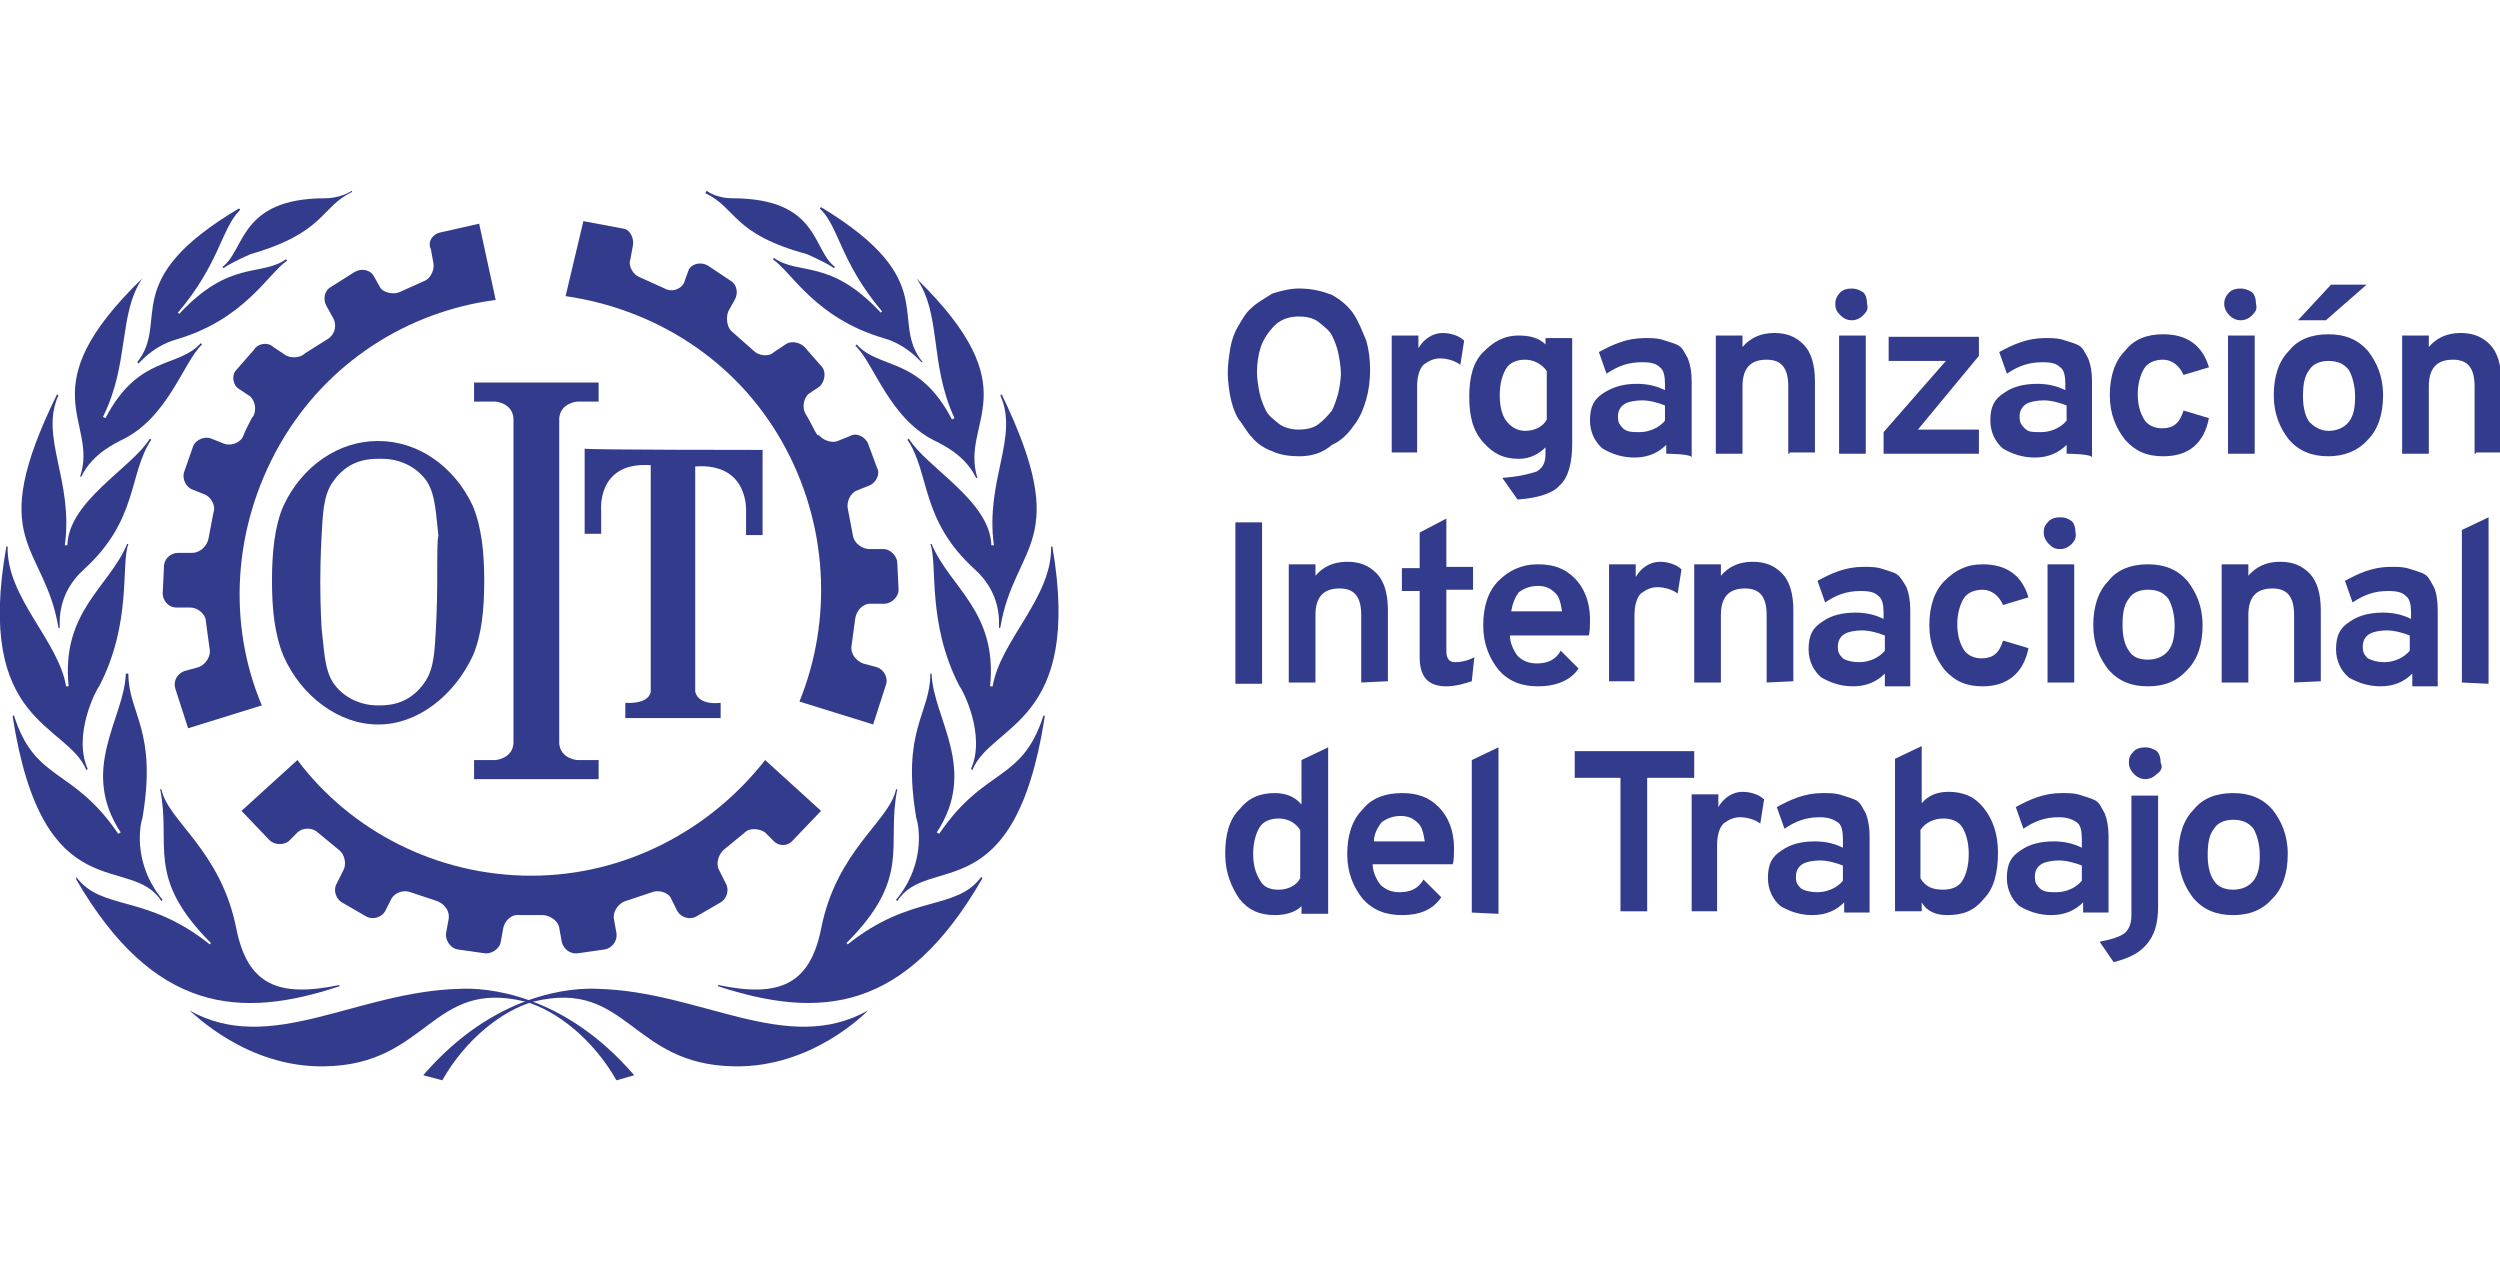 <?xml version="1.0" encoding="utf-8"?>
<!-- Generator: Adobe Illustrator 26.5.0, SVG Export Plug-In . SVG Version: 6.00 Build 0)  -->
<svg version="1.1" id="Capa_1" xmlns="http://www.w3.org/2000/svg" xmlns:xlink="http://www.w3.org/1999/xlink" x="0px" y="0px"
	 viewBox="0 0 196.7 100" style="enable-background:new 0 0 196.7 100;" xml:space="preserve">
<style type="text/css">
	.st0{fill:#333B8C;}
</style>
<g>
	<g id="Grid_Background_00000015317369367944328590000014906871406027227533_">
	</g>
	<g id="Lockup_00000145046770511355767090000004606915490647294595_">
		<g>
			<g>
				<path class="st0" d="M102.2,35.9c-0.7,0-1.5-0.1-2.1-0.4c-0.6-0.2-1.2-0.6-1.6-1.1c-0.4-0.4-0.7-1-1.1-1.5
					c-0.3-0.5-0.5-1.2-0.6-1.7s-0.2-1.3-0.2-1.9c0-0.6,0.1-1.3,0.2-1.9c0.1-0.6,0.3-1.2,0.6-1.7c0.3-0.5,0.6-1.1,1.1-1.5
					c0.4-0.4,1-0.7,1.6-1.1c0.6-0.2,1.4-0.4,2.1-0.4c1,0,1.8,0.2,2.6,0.5c0.7,0.4,1.3,0.9,1.7,1.5c0.4,0.6,0.7,1.4,1,2.1
					c0.2,0.7,0.3,1.5,0.3,2.3s-0.1,1.6-0.3,2.3c-0.2,0.7-0.5,1.5-1,2.1c-0.4,0.6-1,1.2-1.7,1.5C104,35.7,103.1,35.9,102.2,35.9z
					 M102.2,33.8c0.5,0,1.1-0.1,1.5-0.4c0.4-0.3,0.7-0.6,1.1-1.1c0.2-0.4,0.4-1,0.5-1.4c0.1-0.4,0.2-1.1,0.2-1.5
					c0-0.5-0.1-1.1-0.2-1.6s-0.3-1-0.5-1.4s-0.6-0.7-1.1-1.1c-0.4-0.3-1-0.4-1.5-0.4c-0.7,0-1.4,0.2-1.9,0.7s-0.9,1.1-1.1,1.7
					c-0.2,0.6-0.3,1.3-0.3,2c0,0.5,0.1,1.1,0.2,1.6s0.3,1,0.5,1.4c0.2,0.4,0.6,0.7,1.1,1.1C101,33.6,101.5,33.8,102.2,33.8z"/>
				<path class="st0" d="M109.5,35.7v-9.3h2.1v1c0.4-0.7,1.1-1.2,1.9-1.2c0.6,0,1.3,0.2,1.7,0.6l-0.3,1.9c-0.4-0.3-1-0.5-1.6-0.5
					c-0.5,0-0.9,0.2-1.3,0.5c-0.3,0.3-0.5,0.9-0.5,1.7v5.2H109.5z"/>
				<path class="st0" d="M119.4,39.3l-1.2-1.7c1.3-0.1,2.1-0.3,2.7-0.5c0.5-0.3,0.7-0.7,0.7-1.4v-0.5c-0.5,0.5-1.2,0.9-2.1,0.9
					c-1.2,0-2-0.4-2.8-1.3s-1.1-2-1.1-3.6c0-1.5,0.3-2.7,1.1-3.5s1.6-1.3,2.8-1.3c0.9,0,1.6,0.2,2.1,0.7v-0.5h2.1v8.3
					c0,1.5-0.3,2.7-1,3.3C122.2,38.8,121,39.2,119.4,39.3z M120,33.9c0.7,0,1.4-0.3,1.7-0.9v-3.8c-0.4-0.6-1.1-0.9-1.7-0.9
					s-1.2,0.2-1.5,0.7c-0.3,0.5-0.5,1.2-0.5,2.1c0,0.9,0.2,1.6,0.5,2C118.8,33.5,119.3,33.9,120,33.9z"/>
				<path class="st0" d="M131.1,35.7v-0.7c-0.6,0.6-1.4,1-2.5,1c-1,0-1.8-0.3-2.5-0.7c-0.6-0.5-1-1.3-1-2.2c0-1.1,0.3-1.7,1.1-2.2
					s1.6-0.7,2.6-0.7c0.9,0,1.6,0.2,2.2,0.5v-0.5c0-0.6-0.1-1.1-0.4-1.3c-0.3-0.3-0.7-0.4-1.4-0.4c-1.1,0-1.9,0.3-2.8,0.9l-0.6-1.7
					c1.1-0.6,2.2-1.1,3.6-1.1c0.5,0,0.9,0,1.3,0.1c0.3,0.1,0.7,0.2,1.2,0.4s0.6,0.6,0.9,1.1c0.2,0.5,0.3,1.1,0.3,1.8v6
					C133.1,35.7,131.1,35.7,131.1,35.7z M129,34c0.7,0,1.5-0.3,2-0.9v-1.2c-0.5-0.2-1.2-0.4-1.8-0.4c-0.5,0-1.1,0.1-1.4,0.3
					c-0.3,0.2-0.5,0.5-0.5,1c0,0.4,0.1,0.6,0.4,0.9S128.5,34,129,34z"/>
				<path class="st0" d="M140.7,35.7v-5.3c0-1.4-0.5-2.1-1.7-2.1c-1.3,0-1.9,0.7-1.9,2.1v5.3H135v-9.3h2.1v0.9
					c0.6-0.7,1.4-1.1,2.5-1.1c1,0,1.7,0.3,2.3,0.9c0.6,0.6,0.9,1.6,0.9,2.9v5.6h-2V35.7z"/>
				<path class="st0" d="M146.6,24.8c-0.2,0.2-0.5,0.4-0.9,0.4c-0.3,0-0.6-0.1-0.9-0.4s-0.4-0.5-0.4-0.9c0-0.3,0.1-0.6,0.4-0.9
					c0.2-0.2,0.5-0.3,0.9-0.3c0.3,0,0.6,0.1,0.9,0.3c0.2,0.2,0.3,0.5,0.3,0.9C147,24.3,146.9,24.5,146.6,24.8z M144.7,35.7v-9.3h2.1
					v9.3H144.7z"/>
				<path class="st0" d="M148.2,35.7V34l4.9-5.6h-4.5v-1.9h7.1V28l-4.8,5.8h4.8v1.9H148.2L148.2,35.7z"/>
				<path class="st0" d="M162.6,35.7v-0.7c-0.6,0.6-1.4,1-2.5,1c-1,0-1.8-0.3-2.5-0.7c-0.6-0.5-1-1.3-1-2.2c0-1.1,0.3-1.7,1.1-2.2
					c0.7-0.5,1.6-0.7,2.6-0.7c0.9,0,1.6,0.2,2.2,0.5v-0.5c0-0.6-0.1-1.1-0.4-1.3c-0.3-0.3-0.7-0.4-1.4-0.4c-1.1,0-1.9,0.3-2.8,0.9
					l-0.6-1.7c1.1-0.6,2.2-1.1,3.6-1.1c0.5,0,0.9,0,1.3,0.1c0.3,0.1,0.7,0.2,1.2,0.4s0.6,0.6,0.9,1.1c0.2,0.5,0.3,1.1,0.3,1.8v6
					C164.6,35.7,162.6,35.7,162.6,35.7z M160.6,34c0.7,0,1.5-0.3,2-0.9v-1.2c-0.5-0.2-1.2-0.4-1.8-0.4c-0.5,0-1.1,0.1-1.4,0.3
					c-0.3,0.2-0.5,0.5-0.5,1c0,0.4,0.1,0.6,0.4,0.9S159.9,34,160.6,34z"/>
				<path class="st0" d="M170.2,35.9c-1.3,0-2.2-0.4-3-1.3c-0.7-0.9-1.2-2-1.2-3.5s0.4-2.7,1.2-3.5c0.7-0.9,1.7-1.3,3-1.3
					c1.9,0,3.1,0.9,3.6,2.6l-2,0.6c-0.3-0.7-0.9-1.2-1.6-1.2c-0.6,0-1.2,0.2-1.5,0.7c-0.3,0.5-0.5,1.2-0.5,2c0,0.9,0.2,1.5,0.5,2
					c0.3,0.5,0.9,0.7,1.4,0.7c0.9,0,1.4-0.4,1.7-1.4l2,0.6C173.4,34.9,172.2,35.9,170.2,35.9z"/>
				<path class="st0" d="M177.2,24.8c-0.2,0.2-0.5,0.4-0.9,0.4c-0.3,0-0.6-0.1-0.9-0.4c-0.2-0.2-0.4-0.5-0.4-0.9
					c0-0.3,0.1-0.6,0.4-0.9c0.2-0.2,0.5-0.3,0.9-0.3c0.3,0,0.6,0.1,0.9,0.3c0.2,0.2,0.3,0.5,0.3,0.9
					C177.6,24.3,177.5,24.5,177.2,24.8z M175.3,35.7v-9.3h2.1v9.3H175.3z"/>
				<path class="st0" d="M183.2,35.9c-1.3,0-2.3-0.4-3.1-1.3c-0.7-0.9-1.2-2-1.2-3.5s0.4-2.7,1.2-3.5c0.7-0.9,1.8-1.3,3.1-1.3
					s2.3,0.4,3.1,1.3c0.7,0.9,1.2,2,1.2,3.5s-0.4,2.7-1.2,3.5C185.5,35.5,184.4,35.9,183.2,35.9z M180.8,25.2l2.6-2.8h2.8l-3.2,2.8
					H180.8z M183.2,33.9c0.6,0,1.2-0.2,1.6-0.7c0.4-0.5,0.5-1.2,0.5-2s-0.2-1.6-0.5-2.1c-0.4-0.5-0.9-0.7-1.6-0.7
					c-0.6,0-1.2,0.2-1.5,0.7c-0.4,0.5-0.5,1.2-0.5,2.1c0,0.9,0.2,1.6,0.5,2C182,33.5,182.5,33.9,183.2,33.9z"/>
				<path class="st0" d="M194.7,35.7v-5.3c0-1.4-0.5-2.1-1.7-2.1c-1.3,0-1.9,0.7-1.9,2.1v5.3h-2.1v-9.3h2.1v0.9
					c0.6-0.7,1.4-1.1,2.5-1.1c1,0,1.7,0.3,2.3,0.9c0.6,0.6,0.9,1.6,0.9,2.9v5.6h-2V35.7z"/>
				<path class="st0" d="M97.2,53.7V41.1h2.1v12.7h-2.1V53.7z"/>
				<path class="st0" d="M107.1,53.7v-5.3c0-1.4-0.5-2.1-1.7-2.1c-1.3,0-1.9,0.7-1.9,2.1v5.3h-2.1v-9.3h2.1v0.9
					c0.6-0.7,1.4-1.1,2.5-1.1c1,0,1.7,0.3,2.3,0.9c0.6,0.6,0.9,1.6,0.9,2.9v5.6L107.1,53.7L107.1,53.7z"/>
				<path class="st0" d="M113.8,54c-1.4,0-2.1-0.7-2.1-2.3v-5.2h-1.4v-1.8h1.4v-2.8l2.1-1.1v3.8h2.1v1.8h-2.1v4.8
					c0,0.6,0.2,0.9,0.7,0.9c0.4,0,1-0.1,1.5-0.4l-0.2,1.9C115.2,53.8,114.5,54,113.8,54z"/>
				<path class="st0" d="M121,54c-1.3,0-2.3-0.4-3.1-1.3c-0.7-0.9-1.2-2-1.2-3.5s0.4-2.7,1.2-3.5s1.8-1.3,3.1-1.3
					c1.2,0,2.1,0.3,2.9,1.1c0.7,0.7,1.2,1.8,1.2,3.2c0,0.5,0,1-0.1,1.3h-6.2c0,0.6,0.3,1.2,0.6,1.6c0.4,0.4,0.9,0.6,1.5,0.6
					c0.9,0,1.5-0.3,1.9-1l1.4,1.4C123.6,53.5,122.5,54,121,54z M118.9,48.1h4c-0.1-0.6-0.2-1.2-0.6-1.5c-0.3-0.3-0.7-0.5-1.3-0.5
					c-0.6,0-1.1,0.2-1.5,0.5C119.2,47,119,47.5,118.9,48.1z"/>
				<path class="st0" d="M126.6,53.7v-9.3h2.1v1c0.4-0.7,1.1-1.2,1.9-1.2c0.6,0,1.3,0.2,1.7,0.6l-0.3,1.9c-0.4-0.3-1-0.5-1.6-0.5
					c-0.5,0-0.9,0.2-1.3,0.5c-0.3,0.3-0.5,0.9-0.5,1.7v5.2H126.6z"/>
				<path class="st0" d="M139,53.7v-5.3c0-1.4-0.5-2.1-1.7-2.1c-1.3,0-1.9,0.7-1.9,2.1v5.3h-2.1v-9.3h2.1v0.9
					c0.6-0.7,1.4-1.1,2.5-1.1c1,0,1.7,0.3,2.3,0.9c0.6,0.6,0.9,1.6,0.9,2.9v5.6L139,53.7L139,53.7z"/>
				<path class="st0" d="M148.3,53.7v-0.7c-0.6,0.6-1.4,1-2.5,1c-1,0-1.8-0.3-2.5-0.7c-0.6-0.5-1-1.3-1-2.2c0-1.1,0.3-1.7,1.1-2.2
					c0.7-0.5,1.6-0.7,2.6-0.7c0.9,0,1.6,0.2,2.2,0.5v-0.5c0-0.6-0.1-1.1-0.4-1.3c-0.3-0.3-0.7-0.4-1.4-0.4c-1.1,0-1.9,0.3-2.8,0.9
					l-0.6-1.7c1.1-0.6,2.2-1.1,3.6-1.1c0.5,0,0.9,0,1.3,0.1c0.3,0.1,0.7,0.2,1.2,0.4c0.4,0.2,0.6,0.6,0.9,1.1
					c0.2,0.5,0.3,1.1,0.3,1.8v6H148.3z M146.3,52.1c0.7,0,1.5-0.3,2-0.9v-1.2c-0.5-0.2-1.2-0.4-1.8-0.4c-0.5,0-1.1,0.1-1.4,0.3
					c-0.3,0.2-0.5,0.5-0.5,1c0,0.4,0.1,0.6,0.4,0.9C145.3,52,145.8,52.1,146.3,52.1z"/>
				<path class="st0" d="M156,54c-1.3,0-2.2-0.4-3-1.3c-0.7-0.9-1.2-2-1.2-3.5s0.4-2.7,1.2-3.5s1.7-1.3,3-1.3c1.9,0,3.1,0.9,3.6,2.6
					l-2,0.6c-0.3-0.7-0.9-1.2-1.6-1.2c-0.6,0-1.2,0.2-1.5,0.7c-0.3,0.5-0.5,1.2-0.5,2c0,0.9,0.2,1.5,0.5,2c0.3,0.5,0.9,0.7,1.4,0.7
					c0.9,0,1.4-0.4,1.7-1.4l2,0.6C159.2,53,157.9,54,156,54z"/>
				<path class="st0" d="M163,42.8c-0.2,0.2-0.5,0.4-0.9,0.4s-0.6-0.1-0.9-0.4c-0.2-0.2-0.4-0.5-0.4-0.9s0.1-0.6,0.4-0.9
					c0.2-0.2,0.5-0.3,0.9-0.3s0.6,0.1,0.9,0.3c0.2,0.2,0.3,0.5,0.3,0.9C163.4,42.3,163.2,42.6,163,42.8z M161.1,53.7v-9.3h2.1v9.3
					H161.1z"/>
				<path class="st0" d="M169,54c-1.3,0-2.3-0.4-3.1-1.3c-0.7-0.9-1.2-2-1.2-3.5s0.4-2.7,1.2-3.5c0.7-0.9,1.8-1.3,3.1-1.3
					c1.3,0,2.3,0.4,3.1,1.3c0.7,0.9,1.2,2,1.2,3.5c0,1.5-0.4,2.7-1.2,3.5C171.3,53.6,170.3,54,169,54z M169,51.9
					c0.6,0,1.2-0.2,1.6-0.7c0.4-0.5,0.5-1.2,0.5-2s-0.2-1.6-0.5-2.1c-0.4-0.5-0.9-0.7-1.6-0.7c-0.6,0-1.2,0.2-1.5,0.7
					c-0.4,0.5-0.5,1.2-0.5,2.1c0,0.9,0.2,1.6,0.5,2C167.8,51.7,168.3,51.9,169,51.9z"/>
				<path class="st0" d="M180.5,53.7v-5.3c0-1.4-0.5-2.1-1.7-2.1c-1.3,0-1.9,0.7-1.9,2.1v5.3h-2.1v-9.3h2.1v0.9
					c0.6-0.7,1.4-1.1,2.5-1.1c1,0,1.7,0.3,2.3,0.9c0.6,0.6,0.9,1.6,0.9,2.9v5.6L180.5,53.7L180.5,53.7z"/>
				<path class="st0" d="M189.8,53.7v-0.7c-0.6,0.6-1.4,1-2.5,1c-1,0-1.8-0.3-2.5-0.7c-0.6-0.5-1-1.3-1-2.2c0-1.1,0.3-1.7,1.1-2.2
					c0.7-0.5,1.6-0.7,2.6-0.7c0.9,0,1.6,0.2,2.2,0.5v-0.5c0-0.6-0.1-1.1-0.4-1.3c-0.3-0.3-0.7-0.4-1.4-0.4c-1.1,0-1.9,0.3-2.8,0.9
					l-0.6-1.7c1.1-0.6,2.2-1.1,3.6-1.1c0.5,0,0.9,0,1.3,0.1c0.3,0.1,0.7,0.2,1.2,0.4s0.6,0.6,0.9,1.1c0.2,0.4,0.3,1.1,0.3,1.8v6
					H189.8z M187.6,52.1c0.7,0,1.5-0.3,2-0.9v-1.2c-0.5-0.2-1.2-0.4-1.8-0.4c-0.5,0-1.1,0.1-1.4,0.3c-0.3,0.2-0.5,0.5-0.5,1
					c0,0.4,0.1,0.6,0.4,0.9C186.7,52,187.1,52.1,187.6,52.1z"/>
				<path class="st0" d="M193.7,53.7v-12l2.1-1v13.1L193.7,53.7L193.7,53.7z"/>
				<path class="st0" d="M100.3,72c-1.2,0-2.1-0.4-2.8-1.3c-0.6-0.9-1.1-2-1.1-3.5c0-1.5,0.3-2.7,1.1-3.5c0.7-0.9,1.6-1.3,2.8-1.3
					c0.9,0,1.6,0.3,2.1,0.9v-3.5l2.1-1v13.1h-2.1v-0.6C101.9,71.8,101.1,72,100.3,72z M100.6,70c0.7,0,1.4-0.3,1.7-0.9v-3.8
					c-0.4-0.6-1-0.9-1.7-0.9c-0.6,0-1.2,0.2-1.5,0.7c-0.3,0.5-0.5,1.2-0.5,2.1c0,0.9,0.2,1.5,0.5,2C99.4,69.8,99.9,70,100.6,70z"/>
				<path class="st0" d="M110.3,72c-1.3,0-2.3-0.4-3.1-1.3c-0.7-0.9-1.2-2-1.2-3.5c0-1.5,0.4-2.7,1.2-3.5c0.7-0.9,1.8-1.3,3.1-1.3
					c1.2,0,2.1,0.3,2.9,1.1c0.7,0.7,1.2,1.8,1.2,3.2c0,0.5,0,1-0.1,1.3H108c0,0.6,0.3,1.2,0.6,1.6c0.4,0.4,0.9,0.6,1.5,0.6
					c0.9,0,1.5-0.3,1.9-1l1.4,1.4C112.7,71.6,111.7,72,110.3,72z M108.1,66.2h4c-0.1-0.6-0.2-1.2-0.6-1.5c-0.3-0.3-0.7-0.5-1.3-0.5
					c-0.6,0-1.1,0.2-1.5,0.5C108.4,65.1,108.1,65.6,108.1,66.2z"/>
				<path class="st0" d="M115.8,71.8v-12l2.1-1v13.1L115.8,71.8L115.8,71.8z"/>
				<path class="st0" d="M129.6,61.2v10.5h-2.1V61.2h-3.6v-2.1h9.4v2.1H129.6L129.6,61.2z"/>
				<path class="st0" d="M133.1,71.8v-9.3h2.1v1c0.4-0.7,1.1-1.2,1.9-1.2c0.6,0,1.3,0.2,1.7,0.6l-0.3,1.9c-0.4-0.3-1-0.5-1.6-0.5
					c-0.5,0-0.9,0.2-1.3,0.5c-0.3,0.3-0.5,0.9-0.5,1.7v5.2H133.1z"/>
				<path class="st0" d="M145.1,71.8V71c-0.6,0.6-1.4,1-2.5,1c-1,0-1.8-0.3-2.5-0.7c-0.6-0.5-1-1.3-1-2.2c0-1.1,0.3-1.7,1.1-2.2
					c0.7-0.5,1.6-0.7,2.6-0.7c0.9,0,1.6,0.2,2.2,0.5V66c0-0.6-0.1-1.1-0.4-1.3c-0.3-0.2-0.7-0.4-1.4-0.4c-1.1,0-1.9,0.3-2.8,0.9
					l-0.6-1.7c1.1-0.6,2.2-1.1,3.6-1.1c0.5,0,0.9,0,1.3,0.1c0.3,0.1,0.7,0.2,1.2,0.4s0.6,0.6,0.9,1.1c0.2,0.5,0.3,1.1,0.3,1.8v6
					H145.1L145.1,71.8z M143,70.2c0.7,0,1.5-0.3,2-0.9v-1.2c-0.5-0.2-1.2-0.4-1.8-0.4c-0.5,0-1.1,0.1-1.4,0.3s-0.5,0.5-0.5,1
					c0,0.4,0.1,0.6,0.4,0.9C142,70.1,142.5,70.2,143,70.2z"/>
				<path class="st0" d="M153.2,72c-0.9,0-1.6-0.3-2-1v0.7h-2.1v-12l2.1-1v4.5c0.5-0.6,1.2-0.9,2.1-0.9c1.2,0,2.1,0.4,2.8,1.3
					c0.7,0.9,1.1,2,1.1,3.5s-0.3,2.8-1.1,3.6C155.3,71.7,154.4,72,153.2,72z M152.9,70c0.6,0,1.2-0.2,1.5-0.7
					c0.3-0.5,0.5-1.2,0.5-2.1c0-0.9-0.2-1.6-0.5-2.1c-0.3-0.5-0.9-0.7-1.5-0.7c-0.7,0-1.4,0.3-1.8,0.9v3.8
					C151.5,69.8,152.1,70,152.9,70z"/>
				<path class="st0" d="M163.9,71.8V71c-0.6,0.6-1.4,1-2.5,1c-1,0-1.8-0.3-2.5-0.7c-0.6-0.5-1-1.3-1-2.2c0-1.1,0.3-1.7,1.1-2.2
					c0.7-0.5,1.6-0.7,2.6-0.7c0.9,0,1.6,0.2,2.2,0.5V66c0-0.6-0.1-1.1-0.4-1.3c-0.3-0.2-0.7-0.4-1.4-0.4c-1.1,0-1.9,0.3-2.8,0.9
					l-0.6-1.7c1.1-0.6,2.2-1.1,3.6-1.1c0.5,0,0.9,0,1.3,0.1c0.3,0.1,0.7,0.2,1.2,0.4s0.6,0.6,0.9,1.1c0.2,0.5,0.3,1.1,0.3,1.8v6
					H163.9L163.9,71.8z M161.8,70.2c0.7,0,1.5-0.3,2-0.9v-1.2c-0.5-0.2-1.2-0.4-1.8-0.4c-0.5,0-1.1,0.1-1.4,0.3s-0.5,0.5-0.5,1
					c0,0.4,0.1,0.6,0.4,0.9S161.3,70.2,161.8,70.2z"/>
				<path class="st0" d="M166.3,75.7l-1.1-1.6c1-0.2,1.6-0.4,2-0.7c0.3-0.3,0.5-0.7,0.5-1.4v-9.4h2.1v8.7c0,1.4-0.3,2.3-0.9,3
					C168.3,75,167.5,75.4,166.3,75.7z M169.7,60.9c-0.2,0.2-0.5,0.4-0.9,0.4c-0.3,0-0.6-0.1-0.9-0.4c-0.2-0.2-0.4-0.5-0.4-0.9
					s0.1-0.6,0.4-0.9c0.2-0.2,0.5-0.3,0.9-0.3c0.3,0,0.6,0.1,0.9,0.3c0.2,0.2,0.3,0.5,0.3,0.9C170.2,60.4,170,60.7,169.7,60.9z"/>
				<path class="st0" d="M175.7,72c-1.3,0-2.3-0.4-3.1-1.3c-0.7-0.9-1.2-2-1.2-3.5c0-1.5,0.4-2.7,1.2-3.5c0.7-0.9,1.8-1.3,3.1-1.3
					s2.3,0.4,3.1,1.3c0.7,0.9,1.2,2,1.2,3.5c0,1.5-0.4,2.7-1.2,3.5C178,71.6,177,72,175.7,72z M175.7,70c0.6,0,1.2-0.2,1.6-0.7
					c0.4-0.5,0.5-1.2,0.5-2s-0.2-1.6-0.5-2.1c-0.4-0.5-0.9-0.7-1.6-0.7c-0.6,0-1.2,0.2-1.5,0.7c-0.4,0.5-0.5,1.2-0.5,2.1
					s0.2,1.6,0.5,2C174.5,69.8,175.1,70,175.7,70z"/>
			</g>
			<g>
				<g>
					<path class="st0" d="M19.5,33.5c-0.3,0.6-0.4,0.9-0.4,0.9c-0.3,0.5-1,0.7-1.5,0.5l-1-0.4c-0.5-0.2-1.2,0.1-1.4,0.6l-0.7,2
						c-0.2,0.5,0.1,1.2,0.6,1.4l1,0.4c0.5,0.2,0.9,0.9,0.7,1.4l-0.4,2.1c-0.1,0.5-0.6,1.1-1.3,1.1h-1.1c-0.5,0-1.1,0.4-1.1,1.1
						l-0.1,2.1c0,0.5,0.4,1.1,1.1,1.1H15c0.5,0,1.2,0.5,1.2,1.1l0.3,2.2c0.1,0.5-0.3,1.2-0.9,1.4l-1.1,0.3c-0.5,0.2-0.9,0.7-0.7,1.4
						l1,3.1l5.8-1.8c-2.7-6.4-2.3-14,1.4-20.5s10.1-10.5,17-11.4l-1.3-6l-3.1,0.7c-0.5,0.1-1,0.7-0.7,1.3l0.2,1.1
						c0.1,0.5-0.2,1.2-0.7,1.4l-2,0.9c-0.5,0.2-1.3,0-1.5-0.4l-0.5-0.9c-0.3-0.5-1-0.6-1.5-0.3L26,22.6c-0.5,0.3-0.6,1-0.3,1.5
						l0.5,0.9c0.3,0.5,0.2,1.2-0.3,1.6L24,27.8c-0.4,0.4-1.2,0.4-1.6,0.1l-0.9-0.6c-0.4-0.4-1.2-0.3-1.5,0.2l-1.4,1.6
						c-0.4,0.4-0.3,1.2,0.2,1.5l0.9,0.6c0.4,0.4,0.5,1.1,0.2,1.6C19.9,32.7,19.8,32.9,19.5,33.5z"/>
				</g>
				<g>
					<path class="st0" d="M41.7,72c0.6,0,1,0,1,0c0.5,0,1.2,0.4,1.3,1l0.2,1.1c0.1,0.5,0.6,1,1.3,0.9l2.1-0.3c0.5-0.1,1-0.6,0.9-1.3
						l-0.2-1.1c-0.1-0.5,0.3-1.2,0.9-1.4l2.1-0.7c0.5-0.2,1.3,0,1.5,0.5l0.5,1c0.3,0.5,1,0.7,1.5,0.4l1.9-1.1c0.5-0.3,0.7-1,0.4-1.5
						l-0.5-1c-0.3-0.5-0.1-1.2,0.3-1.6l1.7-1.4c0.4-0.4,1.2-0.3,1.6,0l0.7,0.7c0.4,0.4,1.1,0.4,1.5-0.1l2.2-2.3l-4.4-4
						c-4.3,5.5-11,9.1-18.4,9.1s-14.2-3.5-18.4-9.1l-4.4,4l2.2,2.3c0.4,0.4,1.1,0.4,1.5,0.1l0.7-0.7c0.4-0.4,1.2-0.4,1.6,0l1.7,1.4
						c0.4,0.3,0.6,1.1,0.3,1.6l-0.5,1c-0.3,0.5-0.1,1.2,0.4,1.5l1.9,1.1c0.5,0.3,1.2,0.1,1.5-0.4l0.5-1c0.3-0.5,1-0.7,1.5-0.5
						l2.1,0.7c0.5,0.2,1,0.7,0.9,1.4l-0.2,1.1c-0.1,0.5,0.3,1.2,0.9,1.3l2.1,0.3c0.5,0.1,1.2-0.3,1.3-0.9l0.2-1.1
						c0.1-0.5,0.6-1.1,1.3-1C40.7,72,41,72,41.7,72z"/>
				</g>
				<g>
					<path class="st0" d="M63.9,33.5c-0.3-0.6-0.5-0.9-0.5-0.9c-0.3-0.5-0.2-1.2,0.2-1.6l0.9-0.6c0.4-0.4,0.5-1.1,0.2-1.5l-1.4-1.6
						c-0.4-0.4-1.1-0.5-1.5-0.2l-0.9,0.6c-0.4,0.4-1.2,0.3-1.6-0.1l-1.7-1.5c-0.4-0.3-0.5-1.1-0.3-1.6l0.5-0.9
						c0.3-0.5,0.2-1.2-0.3-1.5l-1.8-1.2c-0.5-0.3-1.2-0.2-1.5,0.3l-0.4,1.1c-0.3,0.5-1,0.7-1.5,0.4l-2-0.9c-0.5-0.2-0.9-0.9-0.7-1.4
						l0.2-1.1c0.1-0.5-0.2-1.2-0.7-1.3l-3.2-0.6l-1.4,5.9c6.9,1,13.3,4.9,17,11.4s4,14.1,1.4,20.5l5.8,1.8l1-3.1
						c0.2-0.5-0.1-1.2-0.7-1.4l-1.1-0.3c-0.5-0.2-1-0.7-0.9-1.4l0.3-2.2c0.1-0.5,0.5-1.1,1.2-1.1h1.1c0.5,0,1.1-0.5,1.1-1.1
						l-0.1-2.1c0-0.5-0.5-1.1-1.1-1.1h-1.1c-0.5,0-1.2-0.4-1.3-1.1l-0.4-2.1c-0.1-0.5,0.2-1.2,0.7-1.4l1-0.4
						c0.5-0.2,0.9-0.9,0.6-1.4l-0.7-1.9c-0.2-0.5-0.9-0.9-1.4-0.6l-1,0.4c-0.5,0.2-1.2-0.1-1.5-0.5C64.4,34.4,64.2,34.1,63.9,33.5z"
						/>
				</g>
				<g>
					<path class="st0" d="M8.3,33C8.3,33,8.3,33.1,8.3,33C8.3,33.1,8.3,33,8.3,33z"/>
				</g>
				<g>
					<path class="st0" d="M17.5,21l0.1,0.1c0.2-0.2,1.2-0.7,2.1-1.1c5.9-1.7,5.5-3.7,8-4.9V15c-0.3,0.2-1.1,0.6-2.1,0.6
						C18.8,15.6,19.3,19.7,17.5,21z"/>
				</g>
				<g>
					<path class="st0" d="M10.8,28.5l0.1,0.1c1.4-1.5,2.7-1.8,3-1.9c5.4-1.6,7.2-5.2,8.7-6.2l-0.1-0.1c-2,1.4-4.4,0-8.4,4.3L14,24.6
						c3.3-3.9,3.4-6.6,4.9-8.1l-0.1-0.1C9.2,22.1,13.4,25.2,10.8,28.5z"/>
				</g>
				<g>
					<path class="st0" d="M11.2,21.9c-9.1,8.8-3.4,11.2-4.9,15.6h0.1c0.9-1.9,2.9-2.7,3-2.8c3.8-1.7,5-6.2,6.5-7.6L15.8,27
						c-1.8,2-4.9,0.9-7.5,5.9l-0.2-0.1C10.2,28.6,9.3,24.7,11.2,21.9L11.2,21.9z"/>
				</g>
				<g>
					<path class="st0" d="M4.6,49.4h0.1c0-0.5-0.2-2.7,1.9-4.6c4.3-3.9,3.5-7.5,5.3-10.2l-0.1-0.1c-1.4,2.3-6.4,4.9-6.5,8.4H5.1
						c0.7-5.1-2-8.5-0.5-11.8c-0.1,0-0.1-0.1-0.1-0.1C-1.3,42.8,3.5,42.7,4.6,49.4z"/>
				</g>
				<g>
					<path class="st0" d="M6.8,60.6l0.1-0.1c-1.2-2.7,0.7-6.3,0.9-6.5c2.6-5,1.7-9.6,2.3-11.2H10C8.6,46.2,4.8,48.1,5.4,54H5.2
						c-0.6-3.6-4.7-7-4.6-11H0.5C-2,57,5.3,56.9,6.8,60.6z"/>
				</g>
				<g>
					<path class="st0" d="M12.7,70.9l0.1-0.1c-2.5-3-1.7-6.2-1.6-6.4c1.2-7-1.1-8.2-1.1-11.4H9.9c-0.1,3.5-3.7,7.5-0.4,12.5
						l-0.2,0.1c-3.6-5.3-6.5-4-8.2-9.3l0,0c-0.1,0-0.1,0-0.1,0.1C3.4,71.8,10.3,67.1,12.7,70.9z"/>
				</g>
				<g>
					<path class="st0" d="M26.7,77.6v-0.1c-4.8,1-7.2,0-8.1-4.4c-1.2-6.2-5.4-8.5-5.9-11l0,0c-0.1,0-0.1,0-0.1,0l0,0
						c0.9,4.4-1.2,6.9,4,12.1l-0.1,0.1c-5-4-8.5-2.6-10.5-5.3L6,69.2C12.1,79.7,18.9,80.2,26.7,77.6z"/>
				</g>
				<g>
					<path class="st0" d="M14.9,79.5L14.9,79.5c6.4,3.6,13.1-1.5,21.3-1.7c2-0.1,8.1,0.3,13.7,6.8L48.5,85c-1.8-3.2-4.7-5.5-7.2-6.2
						c-7.4-1.8-7.6,5-15.8,5.1C19.4,84,15.2,79.7,14.9,79.5z"/>
				</g>
				<g>
					<path class="st0" d="M74.9,33C75,33,75,33.1,74.9,33C75,33.1,75,33,74.9,33z"/>
				</g>
				<g>
					<path class="st0" d="M74.9,33C75,33,75,33.1,74.9,33C75,33.1,75,33,74.9,33z"/>
				</g>
				<g>
					<path class="st0" d="M8.3,33C8.3,33,8.3,33.1,8.3,33C8.3,33.1,8.3,33,8.3,33z"/>
				</g>
				<g>
					<path class="st0" d="M74.9,33C75,33,75,33.1,74.9,33C75,33.1,75,33,74.9,33z"/>
				</g>
				<g>
					<path class="st0" d="M65.7,21l-0.1,0.1c-0.2-0.2-1.2-0.7-2.1-1.1c-5.9-1.6-5.5-3.6-8-4.8l0.1-0.2c0.2,0.2,1,0.6,2,0.6
						C64.5,15.6,63.9,19.7,65.7,21z"/>
				</g>
				<g>
					<path class="st0" d="M72.6,28.5h-0.1c-1.4-1.5-2.7-1.8-3-1.9c-5.4-1.6-7.2-5.2-8.7-6.2l0.1-0.1c2,1.4,4.4,0,8.4,4.3l0.1-0.1
						c-3.3-3.9-3.4-6.7-4.9-8.1l0.1-0.1C74.2,22.1,69.9,25.2,72.6,28.5z"/>
				</g>
				<g>
					<path class="st0" d="M72.1,21.9c9.1,8.9,3.4,11.2,4.8,15.7h-0.1c-0.9-1.9-2.9-2.7-3-2.8c-3.8-1.7-5-6.2-6.5-7.6l0.1-0.1
						c1.8,2,4.9,0.9,7.5,5.9l0.2-0.1C73.1,28.6,74.1,24.7,72.1,21.9L72.1,21.9z"/>
				</g>
				<g>
					<path class="st0" d="M78.7,49.4h-0.1c0-0.5,0.2-2.7-1.9-4.6c-4.3-3.9-3.5-7.5-5.3-10.2l0.1-0.1c1.4,2.3,6.4,4.9,6.5,8.4h0.2
						c-0.7-5.1,2-8.5,0.5-11.8c0.1,0,0.1-0.1,0.1-0.1C84.5,42.8,79.8,42.7,78.7,49.4z"/>
				</g>
				<g>
					<path class="st0" d="M76.5,60.6l-0.1-0.1c1.2-2.7-0.7-6.3-0.9-6.5c-2.6-5-1.7-9.6-2.3-11.2h0.1c1.4,3.4,5.2,5.3,4.6,11.2h0.2
						c0.6-3.6,4.7-7,4.6-11h0.1C85.2,57,78,56.9,76.5,60.6z"/>
				</g>
				<g>
					<path class="st0" d="M70.6,70.9l-0.1-0.1c2.5-3,1.7-6.2,1.6-6.4c-1.2-7,1.1-8.2,1.1-11.4h0.1c0.1,3.5,3.7,7.5,0.4,12.5l0.2,0.1
						c3.6-5.3,6.5-4,8.2-9.3l0,0c0.1,0,0.1,0,0.1,0.1C79.8,71.8,73,67.1,70.6,70.9z"/>
				</g>
				<g>
					<path class="st0" d="M56.5,77.6v-0.1c4.8,1,7.2,0,8.1-4.4c1.2-6.2,5.4-8.5,5.9-11l0,0c0.1,0,0.1,0,0.1,0l0,0
						c-0.9,4.4,1.2,6.9-4,12.1l0.1,0.1c5-4,8.5-2.6,10.5-5.3l0.1,0.1C71.2,79.7,64.5,80.2,56.5,77.6z"/>
				</g>
				<g>
					<path class="st0" d="M68.3,79.5L68.3,79.5C61.9,83.1,55.2,78,47,77.8c-2-0.1-8.1,0.3-13.7,6.8l1.5,0.4c1.8-3.2,4.7-5.5,7.2-6.2
						c7.4-1.8,7.6,5,15.8,5.1C63.9,84,68.1,79.7,68.3,79.5z"/>
				</g>
				<g>
					<path class="st0" d="M8.3,33C8.3,33,8.3,33.1,8.3,33C8.3,33.1,8.3,33,8.3,33z"/>
				</g>
				<g>
					<path class="st0" d="M8.3,33C8.3,33,8.3,33.1,8.3,33C8.3,33.1,8.3,33,8.3,33z"/>
				</g>
				<g>
					<path class="st0" d="M74.9,33C75,33,75,33.1,74.9,33C75,33.1,75,33,74.9,33z"/>
				</g>
				<g>
					<g>
						<path class="st0" d="M44,32.9c0.1-1.2,1.4-1.3,1.4-1.3h1.7v-1.5h-9.8v1.5H39c0,0,1.3,0.1,1.4,1.3v25.6
							c-0.1,1.2-1.4,1.3-1.4,1.3h-1.7v1.5h9.8v-1.5h-1.7c0,0-1.3-0.1-1.4-1.3V32.9L44,32.9z"/>
					</g>
				</g>
				<g>
					<path class="st0" d="M60,35.4v6.7h-1.3v-1.8c0,0,0.3-3.9-4-3.6v17.7c0,0,0.1,1.1,2,0.9v1.2h-7.5v-1.2c2,0.1,2-0.9,2-0.9V36.6
						c-4.3-0.3-3.9,3.6-3.9,3.6v1.8H46v-6.7C46,35.4,60,35.4,60,35.4z"/>
				</g>
				<g>
					<path class="st0" d="M29.8,34.7h-0.1c-3,0-5.9,1.9-7.4,5.1c-0.7,1.6-0.9,3.7-0.9,5.9s0.2,4.2,0.9,5.9c1.4,3.2,4.4,5.4,7.4,5.4
						h0.1c3,0,5.9-2.2,7.4-5.4c0.7-1.6,0.9-3.7,0.9-5.9s-0.2-4.2-0.9-5.9C35.7,36.6,32.8,34.7,29.8,34.7z M34.4,45.8
						c0,1.9-0.1,3.6-0.1,3.6c-0.1,1.6-0.1,3.2-0.9,4.3c-0.9,1.3-2.1,1.8-3.5,1.8h-0.1h0h-0.1c-1.3,0-2.7-0.6-3.5-1.8
						c-0.7-1.1-0.7-2.7-0.9-4.3c0,0-0.1-1.6-0.1-3.5v-0.1c0-1.9,0.1-3.6,0.1-3.6c0.1-1.6,0.1-3.2,0.9-4.3c0.9-1.3,2.1-1.8,3.5-1.8
						h0.1H30h0.1c1.3,0,2.7,0.6,3.5,1.8c0.7,1.1,0.7,2.7,0.9,4.3C34.4,42.2,34.4,43.8,34.4,45.8L34.4,45.8z"/>
				</g>
			</g>
		</g>
	</g>
</g>
</svg>
